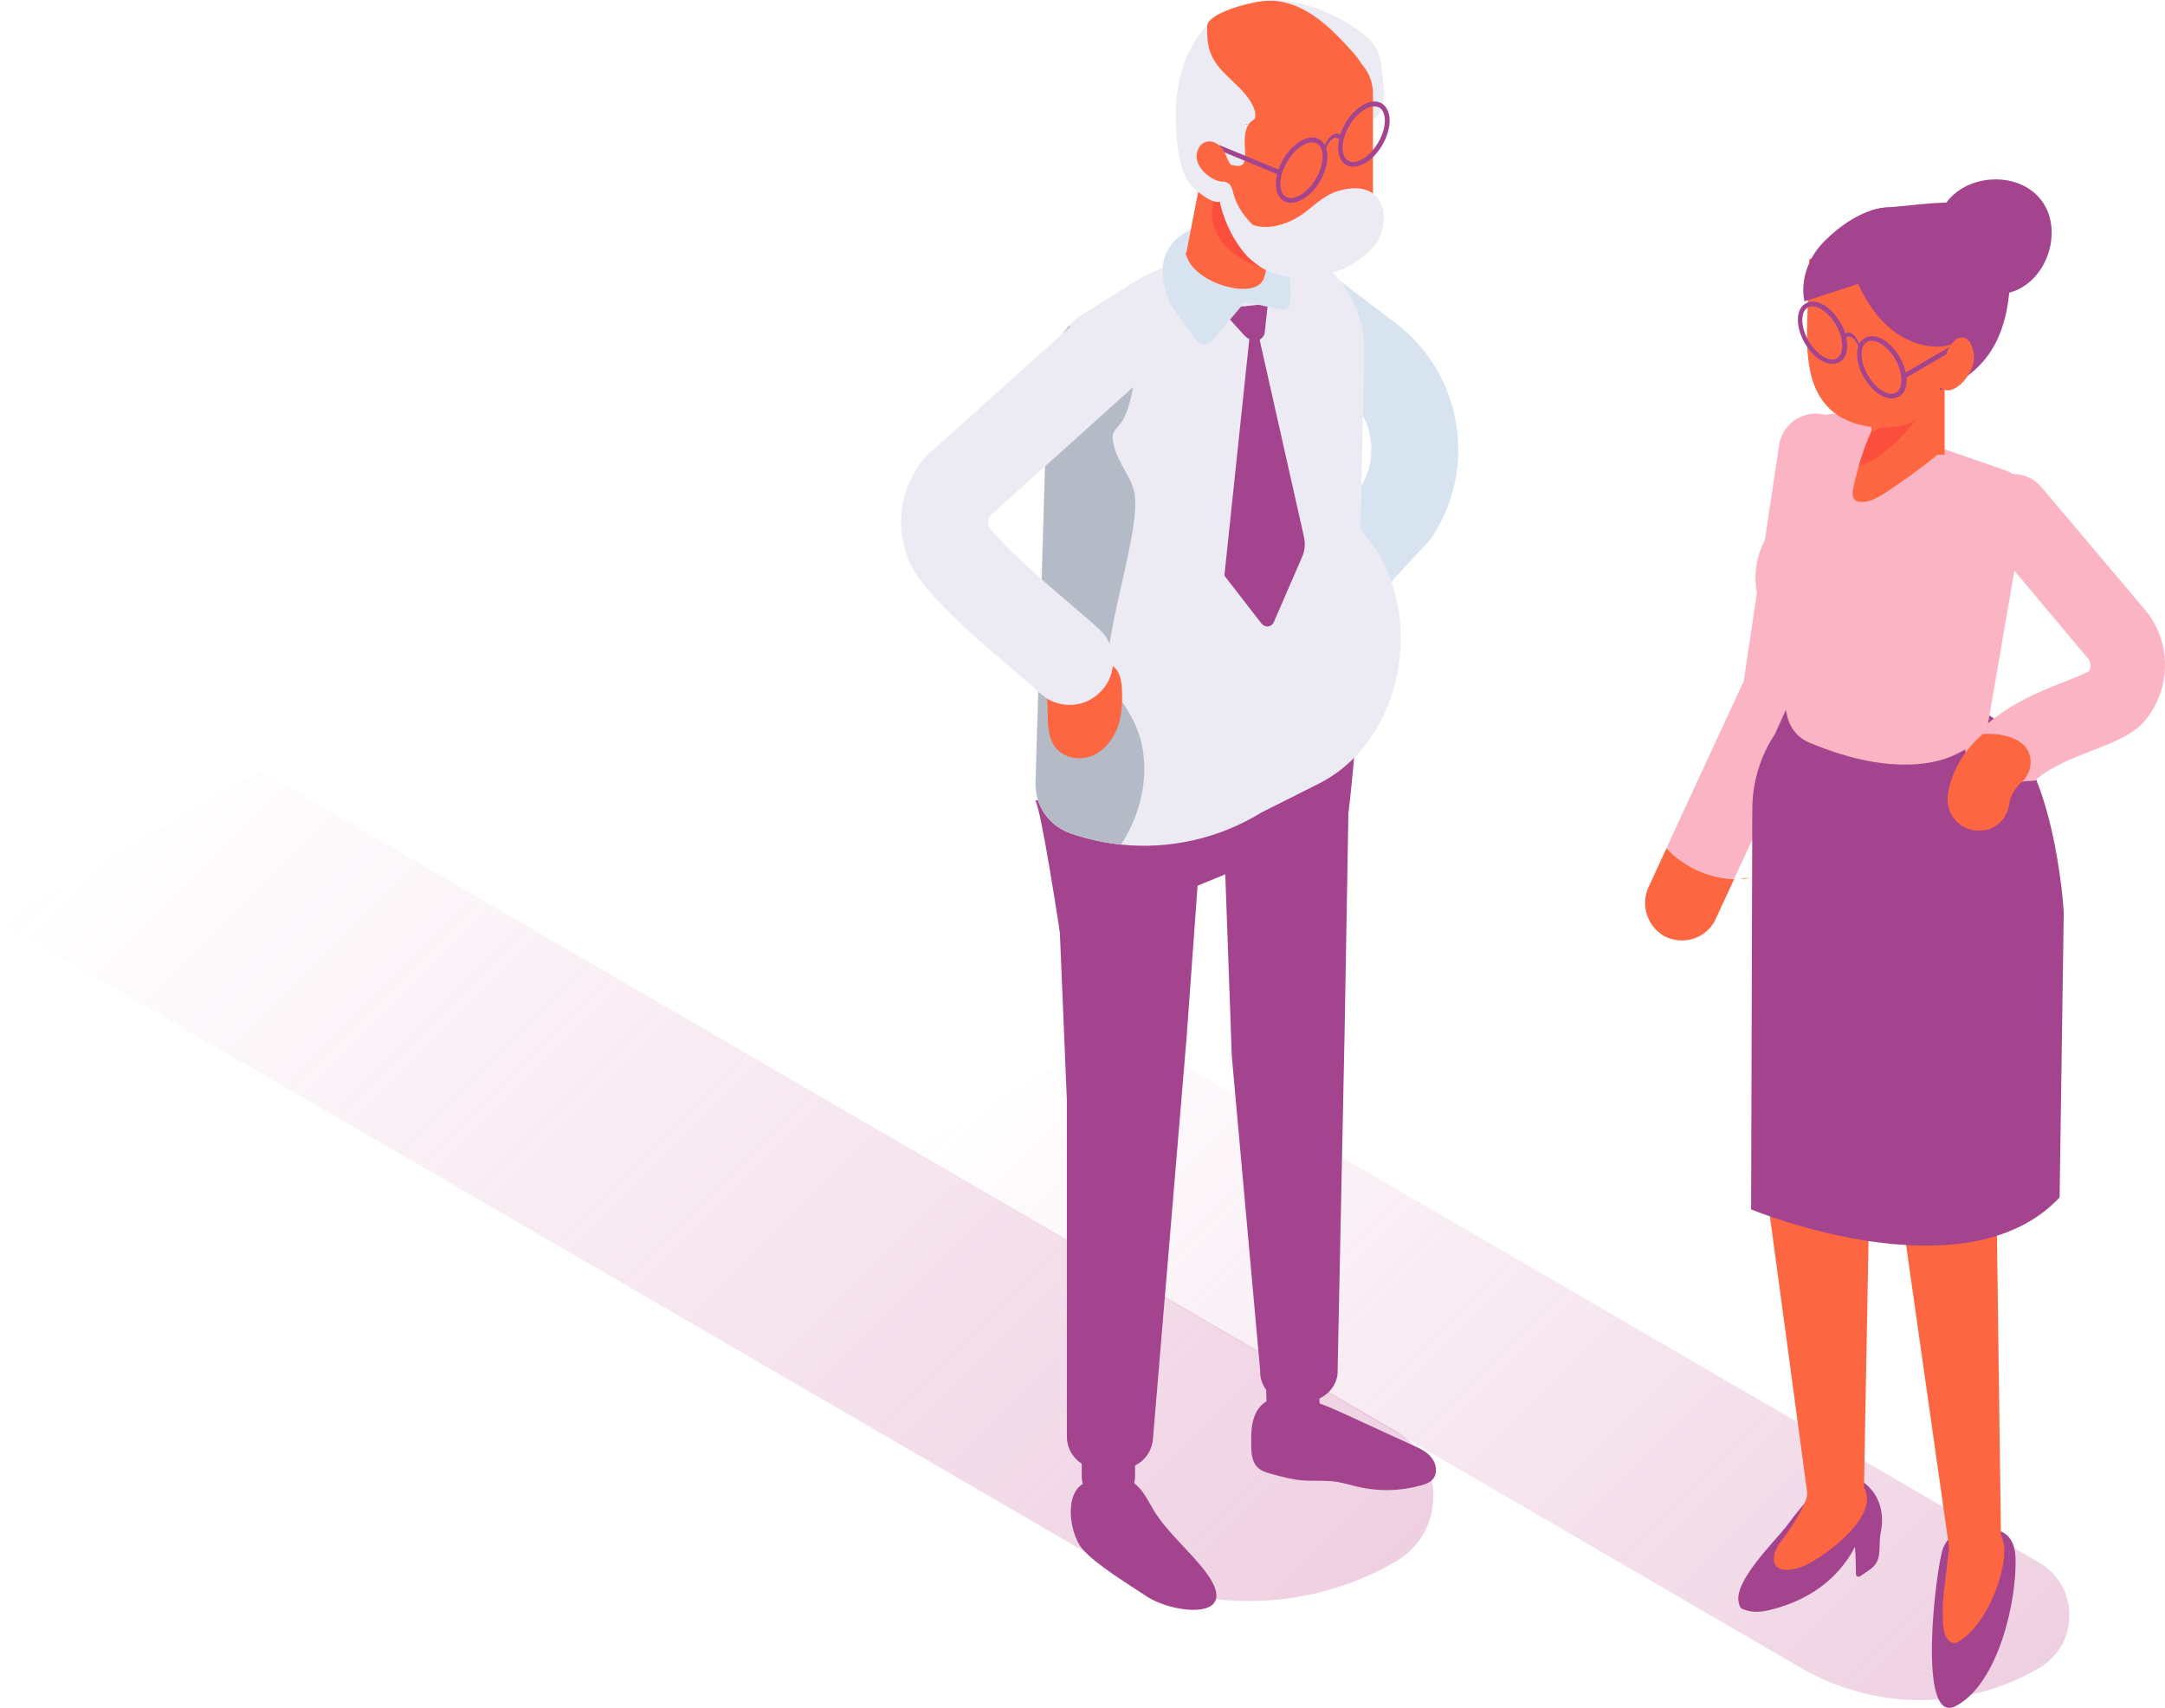 <?xml version="1.0" encoding="utf-8"?>
<!-- Generator: Adobe Illustrator 25.0.1, SVG Export Plug-In . SVG Version: 6.00 Build 0)  -->
<svg version="1.1" id="Layer_1" xmlns="http://www.w3.org/2000/svg" xmlns:xlink="http://www.w3.org/1999/xlink" x="0px" y="0px"
	 viewBox="0 0 72.71 57.35" style="enable-background:new 0 0 72.71 57.35;" xml:space="preserve">
<style type="text/css">
	.st0{opacity:0.3;}
	.st1{fill:url(#SVGID_1_);}
	.st2{fill:url(#SVGID_2_);}
	.st3{fill:#A4448F;}
	.st4{fill:#ECEBF4;}
	.st5{fill:#FC6641;}
	.st6{fill:#D7E4F0;}
	.st7{fill:#B5BBC6;}
	.st8{fill:#3B54A4;}
	.st9{fill:#FB4E3C;}
	.st10{fill:#FFA910;}
	.st11{fill:#FBB4C3;}
	.st12{fill:#101A87;}
</style>
<g class="st0">
	
		<linearGradient id="SVGID_1_" gradientUnits="userSpaceOnUse" x1="7.473" y1="17.284" x2="41.721" y2="-16.963" gradientTransform="matrix(1 0 0 -1 0 40.747)">
		<stop  offset="0" style="stop-color:#C8609C;stop-opacity:0"/>
		<stop  offset="1" style="stop-color:#C8609C"/>
	</linearGradient>
	<path class="st1" d="M0,30.94l36.99,21.49c3.05,1.77,6.82,1.78,9.88,0.01l0,0c1.69-0.98,1.69-3.41,0.01-4.39L8.74,25.89L0,30.94z"
		/>
</g>
<g class="st0">
	
		<linearGradient id="SVGID_2_" gradientUnits="userSpaceOnUse" x1="36.637" y1="8.149" x2="64.314" y2="-19.528" gradientTransform="matrix(1 0 0 -1 0 40.747)">
		<stop  offset="0" style="stop-color:#C8609C;stop-opacity:0"/>
		<stop  offset="1" style="stop-color:#C8609C"/>
	</linearGradient>
	<path class="st2" d="M30.6,38.64l29.89,17.37c2.47,1.43,5.51,1.44,7.98,0.01l0,0c1.37-0.79,1.37-2.76,0.01-3.55L37.66,34.56
		L30.6,38.64z"/>
</g>
<g>
	<g>
		<g>
			<g>
				<g>
					<g>
						<g>
							<g>
								<g>
									<g>
										<g>
											<g>
												<path class="st3" d="M34.77,26.89c0.19,0.22,0.82,4.39,0.82,4.39l2.94-1.3l5.18-1.49l1.41,0.12c0,0,0.77-5.51,0.25-5.53
													c-0.52-0.01-8.13,3.05-8.13,3.05L34.77,26.89z"/>
											</g>
										</g>
									</g>
								</g>
							</g>
						</g>
					</g>
				</g>
			</g>
		</g>
	</g>
	<g>
		<g>
			<g>
				<g>
					<g>
						<g>
							<g>
								<g>
									<g>
										<g>
											<g>
												<path class="st4" d="M46.27,1.73c-0.04-0.09-0.09-0.18-0.15-0.26c-0.11-0.14-0.25-0.26-0.39-0.37
													c-0.71-0.53-1.55-0.92-2.43-1.05c-0.1-0.01-0.2-0.02-0.3-0.03c-0.9-0.05-1.83,0.23-2.46,0.87
													c-0.03,0.02-0.05,0.05-0.07,0.07c-0.89,0.98-1.06,2.41-0.94,3.67c0.05,0.49,0.11,1.03,0.38,1.46
													C40.05,6.31,40.78,7,41.1,6.73c0.27-0.23-0.06-0.66,0.07-1c0.02-0.05,0.03-0.1,0.07-0.13c0.06-0.06,0.16-0.05,0.24-0.03
													c0.06,0.01,0.13,0.02,0.2,0c0.14-0.05,0.16-0.25,0.15-0.4c-0.02-0.35-0.06-0.75,0.13-1c0.01-0.01,0.01-0.02,0.02-0.03
													c0.03-0.03,0.06-0.06,0.1-0.09c0.06-0.04,0.13-0.07,0.21-0.09c0.39-0.1,0.83,0.04,1.21-0.12
													c0.65-0.28,1.43-0.51,2.11-0.17c0.4,0.21,0.48,0.56,0.76,0.07c0.19-0.34,0.08-1.08,0.03-1.44
													C46.39,2.11,46.35,1.91,46.27,1.73z"/>
											</g>
										</g>
									</g>
								</g>
							</g>
						</g>
					</g>
				</g>
			</g>
		</g>
	</g>
	<g>
		<g>
			<g>
				<g>
					<g>
						<g>
							<g>
								<g>
									<g>
										<g>
											<g>
												<g>
													<path class="st5" d="M44.03,23.92c-0.81,0-1.46-0.65-1.46-1.46V20.4c0-0.81,0.65-1.46,1.46-1.46s1.46,0.65,1.46,1.46
														v2.06C45.49,23.27,44.83,23.92,44.03,23.92z"/>
												</g>
											</g>
										</g>
									</g>
								</g>
							</g>
						</g>
					</g>
				</g>
			</g>
		</g>
	</g>
	<g>
		<g>
			<g>
				<g>
					<g>
						<g>
							<g>
								<g>
									<g>
										<g>
											<g>
												<g>
													<g>
														<path class="st6" d="M44.11,21.66c-0.35,0-0.71-0.13-0.99-0.39c-0.59-0.55-0.63-1.47-0.08-2.06l2.68-2.89
															c0.62-1.04,0.36-2.41-0.61-3.15l-1.87-1.42c-0.64-0.49-0.77-1.4-0.28-2.04c0.49-0.64,1.4-0.77,2.04-0.28l1.87,1.42
															c2.23,1.69,2.77,4.84,1.23,7.17c-0.04,0.07-0.09,0.13-0.15,0.19l-2.77,2.99C44.9,21.51,44.51,21.66,44.11,21.66z"/>
													</g>
												</g>
											</g>
										</g>
									</g>
								</g>
							</g>
						</g>
					</g>
				</g>
			</g>
		</g>
	</g>
	<g>
		<g>
			<g>
				<g>
					<g>
						<g>
							<g>
								<g>
									<g>
										<g>
											<g>
												<path class="st3" d="M36.81,49.72c-1.15-0.02-0.95,1.72-0.46,2.29c0.45,0.53,1.57,1.2,2.15,1.59
													c0.92,0.61,3.26,0.85,1.98-0.83c-0.54-0.71-1.26-1.29-1.73-2.05c-0.2-0.33-0.36-0.7-0.67-0.92
													c-0.31-0.22-0.84-0.2-0.98,0.15L36.81,49.72z"/>
											</g>
										</g>
									</g>
								</g>
							</g>
						</g>
					</g>
				</g>
			</g>
		</g>
	</g>
	<g>
		<g>
			<g>
				<g>
					<g>
						<g>
							<g>
								<g>
									<g>
										<g>
											<g>
												<path class="st3" d="M42.88,46.96c-0.32-0.01-0.61,0.25-0.73,0.55c-0.13,0.3-0.13,0.63-0.13,0.96
													c0,0.28,0.01,0.6,0.21,0.8c0.13,0.13,0.32,0.18,0.49,0.23c0.33,0.09,0.67,0.18,1.01,0.21c0.39,0.03,0.78-0.01,1.17,0.05
													c0.25,0.04,0.48,0.12,0.73,0.17c0.68,0.16,1.41,0.14,2.09-0.05c0.15-0.04,0.31-0.1,0.41-0.22
													c0.16-0.2,0.11-0.52-0.06-0.72c-0.16-0.2-0.41-0.32-0.65-0.42c-0.71-0.33-1.42-0.65-2.13-0.98
													c-0.7-0.32-1.42-0.65-2.19-0.66c-0.25-0.01-0.57,0.11-0.55,0.35L42.88,46.96z"/>
											</g>
										</g>
									</g>
								</g>
							</g>
						</g>
					</g>
				</g>
			</g>
		</g>
	</g>
	<g>
		<g>
			<g>
				<g>
					<g>
						<g>
							<g>
								<g>
									<g>
										<g>
											<g>
												<path class="st3" d="M43.49,48.08h-0.07c-0.47,0.01-0.86-0.36-0.88-0.83l-0.04-1.44c-0.01-0.47,0.36-0.86,0.83-0.88
													h0.07c0.47-0.01,0.86,0.36,0.88,0.83l0.04,1.44C44.34,47.67,43.97,48.06,43.49,48.08z"/>
											</g>
										</g>
									</g>
								</g>
							</g>
						</g>
					</g>
				</g>
			</g>
		</g>
	</g>
	<g>
		<g>
			<g>
				<g>
					<g>
						<g>
							<g>
								<g>
									<g>
										<g>
											<g>
												<path class="st3" d="M37.26,50.44h-0.07c-0.47,0-0.86-0.38-0.86-0.86v-1.44c0-0.47,0.38-0.86,0.86-0.86h0.07
													c0.47,0,0.86,0.38,0.86,0.86v1.44C38.12,50.06,37.74,50.44,37.26,50.44z"/>
											</g>
										</g>
									</g>
								</g>
							</g>
						</g>
					</g>
				</g>
			</g>
		</g>
	</g>
	<path class="st3" d="M41.58,20.41l-4.91,1.56l-1.38,2.05l0.54,12.93v11.29c0,0.59,0.48,1.08,1.08,1.08h0.74
		c0.56,0,1.02-0.43,1.07-0.99l1.13-13.48l0.37-5.11l0.93-0.38l0.22,6.12L42.32,46c-0.03,0.63,0.5,1.14,1.12,1.09l0.52-0.04
		c0.49-0.04,0.89-0.41,0.96-0.89l0.24-11.63l0.21-12.12L41.58,20.41z"/>
	<g>
		<g>
			<g>
				<g>
					<g>
						<g>
							<g>
								<g>
									<g>
										<g>
											<g>
												<path class="st4" d="M45.82,11.77l-0.13,6.02l0,0c2.29,2.45,1.58,7.03-1.41,8.53l-1.91,0.96
													c-1.43,0.88-3.09,1.25-4.73,1.08c-0.57-0.06-1.15-0.19-1.7-0.38l0,0c-0.72-0.26-1.2-0.95-1.17-1.72l0.41-13.61
													c0.02-0.64,0.28-1.24,0.71-1.7c0.16-0.18,0.35-0.33,0.57-0.46l1.09-0.68l0.3-0.19c0.82-0.57,2.41-1.17,3.84-1.34
													c0.28-0.04,0.56-0.06,0.81-0.06c0.57,0,1.09,0.09,1.46,0.31C45.11,9.2,45.82,10.43,45.82,11.77z"/>
											</g>
										</g>
									</g>
								</g>
							</g>
						</g>
					</g>
				</g>
			</g>
		</g>
	</g>
	<g>
		<g>
			<g>
				<g>
					<g>
						<g>
							<g>
								<g>
									<g>
										<g>
											<g>
												<path class="st7" d="M37.65,28.36c-0.57-0.06-1.15-0.19-1.7-0.38l0,0c-0.72-0.26-1.2-0.95-1.17-1.72l0.41-13.61
													c0.02-0.64,0.28-1.24,0.71-1.7c0.24,0.02,0.48,0.06,0.72,0.12c0.07,0.02,0.14,0.04,0.2,0.08
													c0.33,0.09,0.65,0.22,0.88,0.46c0.54,0.56,0.41,1.47,0.14,2.21c-0.26,0.74-0.62,0.47-0.41,1.22
													c0.15,0.54,0.56,0.97,0.67,1.52c0.23,1.16-1,4.68-0.88,5.86c0.07,0.67,0.56,1.21,0.86,1.81
													C38.71,25.54,38.45,27.13,37.65,28.36z"/>
											</g>
										</g>
									</g>
								</g>
							</g>
						</g>
					</g>
				</g>
			</g>
		</g>
	</g>
	<g>
		<g>
			<g>
				<g>
					<g>
						<g>
							<g>
								<g>
									<g>
										<g>
											<g>
												<path class="st5" d="M35,22.87c0.38,0.69-0.04,1.68,0.48,2.27c0.29,0.33,0.8,0.4,1.2,0.24c0.4-0.17,0.69-0.54,0.85-0.94
													c0.15-0.41,0.17-0.85,0.15-1.29c-0.01-0.21-0.04-0.43-0.15-0.61c-0.15-0.25-0.45-0.37-0.73-0.42
													c-0.72-0.11-1.48,0.25-1.85,0.88L35,22.87z"/>
											</g>
										</g>
									</g>
								</g>
							</g>
						</g>
					</g>
				</g>
			</g>
		</g>
	</g>
	<g>
		<g>
			<g>
				<g>
					<g>
						<g>
							<g>
								<g>
									<g>
										<g>
											<g>
												<g>
													<path class="st4" d="M35.92,23.67c-0.37,0-0.74-0.14-1.02-0.42c-0.14-0.14-0.49-0.43-0.85-0.74
														c-0.99-0.84-2.35-1.99-3.1-2.97c-0.96-1.23-0.91-2.99,0.11-4.17c0.04-0.05,0.08-0.09,0.13-0.13l4.88-4.38
														c0.6-0.54,1.52-0.49,2.06,0.11s0.49,1.52-0.11,2.06l-4.78,4.3c-0.08,0.13-0.08,0.3,0.02,0.42
														c0.57,0.73,1.84,1.81,2.68,2.53c0.44,0.37,0.79,0.67,1.01,0.88c0.57,0.56,0.58,1.49,0.02,2.06
														C36.67,23.53,36.3,23.67,35.92,23.67z"/>
												</g>
											</g>
										</g>
									</g>
								</g>
							</g>
						</g>
					</g>
				</g>
			</g>
		</g>
	</g>
	<g>
		<g>
			<g>
				<g>
					<g>
						<g>
							<g>
								<g>
									<g>
										<g>
											<g>
												<path class="st3" d="M41.96,11.36l0.29-0.19l1.55,6.89c0.04,0.21,0.02,0.43-0.06,0.62l-0.96,2.21
													c-0.08,0.18-0.3,0.2-0.42,0.04l-1.24-1.6L41.96,11.36z"/>
											</g>
										</g>
									</g>
								</g>
							</g>
						</g>
					</g>
				</g>
			</g>
		</g>
	</g>
	<g>
		<g>
			<g>
				<g>
					<g>
						<g>
							<g>
								<g>
									<g>
										<g>
											<g>
												<g>
													<g>
														<path class="st3" d="M42.58,10.2l-0.11,1.01c-0.1,0.29-0.47,0.3-0.71,0.02l-0.78-0.86L42.58,10.2z"/>
													</g>
												</g>
											</g>
										</g>
									</g>
								</g>
							</g>
						</g>
					</g>
				</g>
			</g>
		</g>
	</g>
	<g>
		<g>
			<g>
				<g>
					<g>
						<g>
							<g>
								<g>
									<g>
										<g>
											<g>
												<g>
													<g>
														<path class="st6" d="M39.31,10.23c-0.1-0.25-0.18-0.51-0.23-0.77c-0.48-2.58,4.26-2.71,4.26,0.2v0.45
															c0,0.18-0.14,0.32-0.29,0.29l-1.24-0.26l-1.03,1.22c-0.15,0.25-0.45,0.27-0.62,0.04
															C39.91,11.05,39.61,10.64,39.31,10.23z"/>
													</g>
												</g>
											</g>
										</g>
									</g>
								</g>
							</g>
						</g>
					</g>
				</g>
			</g>
		</g>
	</g>
	<g>
		<g>
			<g>
				<g>
					<g>
						<g>
							<g>
								<g>
									<g>
										<g>
											<g>
												<g>
													<g>
														<path class="st8" d="M40.77,5.19c0,0-0.01,0-0.01,0.01c0-0.02,0-0.04,0-0.06C40.75,5.16,40.76,5.18,40.77,5.19z"/>
													</g>
												</g>
											</g>
										</g>
									</g>
								</g>
							</g>
						</g>
					</g>
				</g>
			</g>
		</g>
	</g>
	<g>
		<g>
			<g>
				<g>
					<g>
						<g>
							<g>
								<g>
									<g>
										<g>
											<g>
												<g>
													<g>
														<g>
															<g>
																<g>
																	<g>
																		<g>
																			<path class="st5" d="M40.39,5.67L39.82,8.6c0,0,0-0.2,0-0.21c0,1.09,2.51,1.83,2.65,0.86h0.01l0.03-0.14
																				l0.57-2.93c0.07-0.38-0.01-0.75-0.2-1.04c-0.16-0.25-0.41-0.44-0.7-0.54c-0.07-0.02-0.14-0.04-0.22-0.05
																				c-0.16-0.02-0.32-0.02-0.48,0.01c-0.2,0.04-0.38,0.13-0.54,0.24C40.67,5,40.46,5.31,40.39,5.67z"/>
																		</g>
																	</g>
																</g>
															</g>
														</g>
													</g>
												</g>
											</g>
										</g>
									</g>
								</g>
							</g>
						</g>
					</g>
				</g>
			</g>
		</g>
	</g>
	<g>
		<g>
			<g>
				<g>
					<g>
						<g>
							<g>
								<g>
									<g>
										<g>
											<g>
												<g>
													<g>
														<g>
															<g>
																<g>
																	<g>
																		<g>
																			<path class="st9" d="M42.41,8.98c-1.11-0.27-1.85-1.17-1.68-2.05l0.51-2.62l0.04-0.2
																				c0.26-0.03,0.54-0.02,0.82,0.04h0.02l0.06,0.01c0.05,0.01,0.1,0.03,0.16,0.04c0.02,0,0.03,0.01,0.05,0.01
																				c0.12,0.05,0.24,0.11,0.34,0.2c0.05,0.03,0.09,0.07,0.13,0.12c0.02,0.02,0.04,0.04,0.05,0.06
																				c0.04,0.06,0.08,0.11,0.12,0.18c0.17,0.3,0.25,0.69,0.17,1.09l-0.49,2.52L42.41,8.98z"/>
																		</g>
																	</g>
																</g>
															</g>
														</g>
													</g>
												</g>
											</g>
										</g>
									</g>
								</g>
							</g>
						</g>
					</g>
				</g>
			</g>
		</g>
	</g>
	<g>
		<g>
			<g>
				<g>
					<g>
						<g>
							<g>
								<g>
									<g>
										<g>
											<g>
												<g>
													<g>
														<g>
															<g>
																<g>
																	<g>
																		<g>
																			<path class="st5" d="M41.28,7.44c-0.3-0.44-0.43-1.15-0.51-1.62c-0.08-0.48-0.73-0.28-0.73-0.78
																				c0-0.35,0.33-0.73,0.48-1.03c0.18-0.36,0.39-0.66,0.73-0.9c0.41-0.28,0.89-0.45,1.37-0.58
																				c0.54-0.15,1.08-0.26,1.63-0.32l0.15-0.52h0.27c0.8,0,1.44,0.65,1.44,1.44V6.6c0,0.04-0.01,0.1-0.02,0.17
																				c-0.28,1.24-1.62,1.91-2.8,1.45L41.28,7.44z"/>
																		</g>
																	</g>
																</g>
															</g>
														</g>
													</g>
												</g>
											</g>
										</g>
									</g>
								</g>
							</g>
						</g>
					</g>
				</g>
			</g>
		</g>
	</g>
	<g>
		<g>
			<g>
				<g>
					<g>
						<g>
							<g>
								<g>
									<g>
										<g>
											<g>
												<g>
													<g>
														<g>
															<g>
																<g>
																	<g>
																		<g>
																			<path class="st4" d="M45.01,2.38c-0.02-0.27,0-0.36-0.14-0.71l0,0c-0.03,0.01-0.05,0-0.07-0.05
																				c0.02,0,0.04,0.01,0.06,0.02c0-0.01-0.01-0.01-0.01-0.02c-0.05-0.01-0.12-0.02-0.23-0.04
																				c-0.82-0.26-1.24-0.87-1.35-1.54c-0.09-0.01-0.19-0.02-0.28-0.03c-0.9-0.05-1.83,0.23-2.46,0.87
																				c-0.03,0.02-0.05,0.05-0.07,0.07c-0.89,0.98-1.06,2.41-0.94,3.67c0.05,0.49,0.11,1.03,0.38,1.46
																				c0.14,0.22,0.87,0.91,1.19,0.64c0.27-0.23-0.06-0.66,0.07-1c0.02-0.05,0.03-0.1,0.07-0.13
																				c0.06-0.06,0.16-0.05,0.24-0.03c0.06,0.01,0.13,0.02,0.2,0c0.14-0.05,0.16-0.25,0.15-0.4
																				c-0.02-0.35-0.06-0.75,0.13-1c0.01-0.01,0.01-0.02,0.02-0.03c0.03-0.03,0.06-0.06,0.1-0.09
																				C42.13,4,42.2,3.97,42.28,3.95c0.39-0.1,0.83,0.04,1.21-0.12c0.48-0.21,1.04-0.39,1.57-0.33
																				C45.06,3.14,45.04,2.76,45.01,2.38z"/>
																		</g>
																	</g>
																</g>
															</g>
														</g>
													</g>
												</g>
											</g>
										</g>
									</g>
								</g>
							</g>
						</g>
					</g>
				</g>
			</g>
		</g>
	</g>
	<g>
		<g>
			<g>
				<g>
					<g>
						<g>
							<g>
								<g>
									<g>
										<g>
											<g>
												<g>
													<g>
														<g>
															<g>
																<g>
																	<g>
																		<g>
																			<path class="st4" d="M42.78,9.18c-0.32-0.1-0.61-0.31-0.88-0.56c-0.44-0.48-0.74-1.08-0.91-1.73
																				c-0.03-0.17-0.06-0.35-0.06-0.51c0-0.09,0.01-0.19,0.08-0.24c0.09-0.07,0.23-0.02,0.3,0.07s0.09,0.2,0.12,0.31
																				c0.11,0.4,0.35,0.74,0.64,1.03c0.58,0.21,1.31-0.07,1.77-0.43c0.35-0.27,0.68-0.59,1.11-0.71
																				c1.35-0.39,1.78,0.6,1.38,1.57c-0.06,0.15-0.17,0.28-0.29,0.4C45.21,9.22,43.9,9.54,42.78,9.18z"/>
																		</g>
																	</g>
																</g>
															</g>
														</g>
													</g>
												</g>
											</g>
										</g>
									</g>
								</g>
							</g>
						</g>
					</g>
				</g>
			</g>
		</g>
	</g>
	<g>
		<g>
			<g>
				<g>
					<g>
						<g>
							<g>
								<g>
									<g>
										<g>
											<g>
												<g>
													<g>
														<g>
															<g>
																<g>
																	<g>
																		<g>
																			<g>
																				
																					<rect x="41.86" y="4.27" transform="matrix(0.383 -0.924 0.924 0.383 20.912 42.063)" class="st3" width="0.16" height="2.21"/>
																			</g>
																		</g>
																	</g>
																</g>
															</g>
														</g>
													</g>
												</g>
											</g>
										</g>
									</g>
								</g>
							</g>
						</g>
					</g>
				</g>
			</g>
		</g>
	</g>
	<g>
		<g>
			<g>
				<g>
					<g>
						<g>
							<g>
								<g>
									<g>
										<g>
											<g>
												<g>
													<g>
														<g>
															<g>
																<g>
																	<g>
																		<g>
																			<g>
																				<path class="st5" d="M41.65,5.61c-0.05,0.03-0.11,0.03-0.16,0.01c-0.01-0.01,0-0.03-0.01-0.04L41.65,5.61z"/>
																			</g>
																		</g>
																	</g>
																</g>
															</g>
														</g>
													</g>
												</g>
											</g>
										</g>
									</g>
								</g>
							</g>
						</g>
					</g>
				</g>
			</g>
		</g>
	</g>
	<g>
		<g>
			<g>
				<g>
					<g>
						<g>
							<g>
								<g>
									<g>
										<g>
											<g>
												<g>
													<g>
														<g>
															<g>
																<g>
																	<g>
																		<g>
																			<g>
																				<path class="st5" d="M40.52,4.76c0.26-0.06,0.51,0.14,0.62,0.38c0.06,0.12,0.09,0.25,0.17,0.36
																					c0.05,0.06,0.11,0.1,0.18,0.12c0.07,0.19-0.07,0.42-0.28,0.47c-0.22,0.05-0.44-0.05-0.62-0.18
																					c-0.19-0.14-0.36-0.34-0.4-0.58C40.16,5.09,40.28,4.82,40.52,4.76z"/>
																			</g>
																		</g>
																	</g>
																</g>
															</g>
														</g>
													</g>
												</g>
											</g>
										</g>
									</g>
								</g>
							</g>
						</g>
					</g>
				</g>
			</g>
		</g>
	</g>
	<g>
		<g>
			<g>
				<g>
					<g>
						<g>
							<g>
								<g>
									<g>
										<g>
											<g>
												<g>
													<g>
														<g>
															<g>
																<g>
																	<g>
																		<g>
																			<g>
																				<g>
																					<g>
																						<path class="st10" d="M45.04,4.81c-0.05-0.16-0.15-0.22-0.27-0.15s-0.22,0.25-0.27,0.46l-0.08-0.01
																							c0.06-0.28,0.19-0.51,0.35-0.59c0.15-0.09,0.29-0.02,0.35,0.19L45.04,4.81z"/>
																					</g>
																				</g>
																			</g>
																		</g>
																	</g>
																</g>
															</g>
														</g>
													</g>
												</g>
											</g>
										</g>
									</g>
								</g>
							</g>
						</g>
					</g>
				</g>
			</g>
		</g>
	</g>
	<g>
		<g>
			<g>
				<g>
					<g>
						<g>
							<g>
								<g>
									<g>
										<g>
											<g>
												<g>
													<g>
														<g>
															<g>
																<g>
																	<g>
																		<g>
																			<g>
																				<g>
																					<g>
																						<g>
																							<path class="st3" d="M45.04,4.81c-0.05-0.16-0.15-0.22-0.27-0.15s-0.22,0.25-0.27,0.46l-0.08-0.01
																								c0.06-0.28,0.19-0.51,0.35-0.59c0.15-0.09,0.29-0.02,0.35,0.19L45.04,4.81z"/>
																						</g>
																					</g>
																				</g>
																			</g>
																		</g>
																	</g>
																</g>
															</g>
														</g>
													</g>
												</g>
											</g>
										</g>
									</g>
								</g>
							</g>
						</g>
					</g>
				</g>
			</g>
		</g>
		<g>
			<g>
				<g>
					<g>
						<g>
							<g>
								<g>
									<g>
										<g>
											<g>
												<g>
													<g>
														<g>
															<g>
																<g>
																	<g>
																		<g>
																			<g>
																				<g>
																					<g>
																						<g>
																							<path class="st3" d="M43.36,6.81c-0.09,0-0.17-0.02-0.24-0.06c-0.17-0.1-0.27-0.31-0.27-0.58
																								c0-0.53,0.37-1.17,0.83-1.43c0.24-0.14,0.46-0.16,0.63-0.06c0.17,0.1,0.27,0.3,0.27,0.58
																								c0,0.53-0.37,1.17-0.83,1.43C43.61,6.77,43.48,6.81,43.36,6.81z M44.06,4.78c-0.09,0-0.2,0.03-0.31,0.1
																								C43.34,5.12,43,5.7,43,6.17c0,0.21,0.07,0.37,0.19,0.44s0.29,0.05,0.48-0.06c0.41-0.24,0.75-0.82,0.75-1.29
																								c0-0.21-0.07-0.37-0.19-0.44C44.18,4.79,44.12,4.78,44.06,4.78z"/>
																						</g>
																					</g>
																				</g>
																			</g>
																		</g>
																	</g>
																</g>
															</g>
														</g>
													</g>
												</g>
											</g>
										</g>
									</g>
								</g>
							</g>
						</g>
					</g>
				</g>
			</g>
		</g>
		<g>
			<g>
				<g>
					<g>
						<g>
							<g>
								<g>
									<g>
										<g>
											<g>
												<g>
													<g>
														<g>
															<g>
																<g>
																	<g>
																		<g>
																			<g>
																				<g>
																					<g>
																						<g>
																							<path class="st3" d="M45.45,5.6c-0.09,0-0.17-0.02-0.24-0.06c-0.17-0.1-0.27-0.3-0.27-0.58
																								c0-0.53,0.37-1.17,0.83-1.43c0.24-0.14,0.46-0.16,0.63-0.06c0.17,0.1,0.27,0.31,0.27,0.58l0,0l0,0
																								c0,0.53-0.37,1.17-0.83,1.43C45.7,5.56,45.57,5.6,45.45,5.6z M46.15,3.57c-0.09,0-0.2,0.03-0.31,0.1
																								c-0.41,0.24-0.75,0.82-0.75,1.29c0,0.21,0.07,0.37,0.19,0.44s0.29,0.05,0.48-0.06
																								c0.41-0.24,0.75-0.82,0.75-1.29l0,0c0-0.21-0.07-0.37-0.19-0.44C46.27,3.59,46.21,3.57,46.15,3.57z"/>
																						</g>
																					</g>
																				</g>
																			</g>
																		</g>
																	</g>
																</g>
															</g>
														</g>
													</g>
												</g>
											</g>
										</g>
									</g>
								</g>
							</g>
						</g>
					</g>
				</g>
			</g>
		</g>
	</g>
	<g>
		<g>
			<g>
				<g>
					<g>
						<g>
							<g>
								<g>
									<g>
										<g>
											<g>
												<g>
													<g>
														<g>
															<g>
																<g>
																	<g>
																		<g>
																			<path class="st5" d="M41.8,4.17l0.13,0.01C41.89,4.19,41.84,4.19,41.8,4.17z"/>
																		</g>
																	</g>
																</g>
															</g>
														</g>
													</g>
												</g>
											</g>
										</g>
									</g>
								</g>
							</g>
						</g>
					</g>
				</g>
			</g>
		</g>
	</g>
	<g>
		<g>
			<g>
				<g>
					<g>
						<g>
							<g>
								<g>
									<g>
										<g>
											<g>
												<g>
													<g>
														<g>
															<g>
																<g>
																	<g>
																		<g>
																			<path class="st5" d="M45.83,2.63c-0.01,0.05-0.05,0.09-0.04,0.13c0.32,1.33-3.12,1.31-3.43,1.44
																				c-0.86,0.36,0.92-0.12,0,0l-0.39-0.02h-0.04c0.02,0,0.04-0.01,0.06-0.03c0.04-0.02,0.08-0.05,0.11-0.09
																				c0.02-0.03,0.03-0.05,0.04-0.08c0.05-0.14,0-0.29-0.06-0.42c-0.31-0.67-1.11-1.04-1.4-1.72
																				c-0.13-0.3-0.14-0.62-0.14-0.95c0.01-0.48,1.53-0.82,1.86-0.85c1.28-0.14,2.25,0.84,3.03,1.71
																				C45.65,2,45.88,2.3,45.83,2.63z"/>
																		</g>
																	</g>
																</g>
															</g>
														</g>
													</g>
												</g>
											</g>
										</g>
									</g>
								</g>
							</g>
						</g>
					</g>
				</g>
			</g>
		</g>
	</g>
	<g>
		<g>
			<g>
				<g>
					<g>
						<g>
							<g>
								<g>
									<g>
										<g>
											<g>
												<g>
													<g>
														<g>
															<g>
																<g>
																	<g>
																		<path class="st11" d="M58.56,22.88l1.19-7.93c0.1-0.68,0.74-1.15,1.42-1.05c0.68,0.1,1.15,0.74,1.05,1.42
																			L61,23.42c-0.02,0.12-0.05,0.23-0.1,0.34l-2.66,5.75c-0.85-0.02-1.7-0.4-2.27-1.04L58.56,22.88z"/>
																	</g>
																</g>
															</g>
														</g>
													</g>
												</g>
											</g>
										</g>
									</g>
								</g>
							</g>
						</g>
					</g>
				</g>
			</g>
		</g>
	</g>
	<g>
		<g>
			<g>
				<g>
					<g>
						<g>
							<g>
								<g>
									<g>
										<g>
											<g>
												<g>
													<g>
														<g>
															<g>
																<g>
																	<g>
																		<path class="st5" d="M55.36,29.8l0.61-1.32c0.57,0.63,1.42,1.01,2.27,1.04l-0.62,1.34
																			c-0.21,0.46-0.66,0.72-1.14,0.72c-0.18,0-0.35-0.04-0.52-0.11C55.35,31.17,55.08,30.43,55.36,29.8z"/>
																	</g>
																</g>
															</g>
														</g>
													</g>
												</g>
											</g>
										</g>
									</g>
								</g>
							</g>
						</g>
					</g>
				</g>
			</g>
		</g>
	</g>
	<g>
		<g>
			<g>
				<g>
					<g>
						<g>
							<g>
								<g>
									<g>
										<g>
											<g>
												<g>
													<g>
														<g>
															<g>
																<g>
																	<g>
																		<path class="st12" d="M65.25,52.03c-0.01,0.04-0.03,0.09-0.03,0.13L65.25,52.03z"/>
																	</g>
																</g>
															</g>
														</g>
													</g>
												</g>
											</g>
										</g>
									</g>
								</g>
							</g>
						</g>
					</g>
				</g>
			</g>
		</g>
	</g>
	<g>
		<g>
			<g>
				<g>
					<g>
						<g>
							<g>
								<g>
									<g>
										<g>
											<g>
												<g>
													<g>
														<g>
															<g>
																<g>
																	<g>
																		<path class="st12" d="M65.25,52.03c0-0.01,0.01-0.02,0.01-0.03c0.02-0.09,0.05-0.18,0.07-0.28L65.25,52.03z"/>
																	</g>
																</g>
															</g>
														</g>
													</g>
												</g>
											</g>
										</g>
									</g>
								</g>
							</g>
						</g>
					</g>
				</g>
			</g>
		</g>
	</g>
	<g>
		<g>
			<g>
				<g>
					<g>
						<g>
							<g>
								<g>
									<g>
										<g>
											<g>
												<g>
													<g>
														<g>
															<g>
																<g>
																	<g>
																		<path class="st3" d="M67.69,52.31c-0.02-0.54-0.24-0.91-0.82-0.97c-0.39-0.05-0.8-0.07-1.14,0.11
																			c-0.22,0.12-0.39,0.32-0.48,0.56c-0.23,0.63-0.89,5.96,0.43,5.28C67.12,56.54,67.74,53.73,67.69,52.31z"/>
																	</g>
																</g>
															</g>
														</g>
													</g>
												</g>
											</g>
										</g>
									</g>
								</g>
							</g>
						</g>
					</g>
				</g>
			</g>
		</g>
	</g>
	<g>
		<g>
			<g>
				<g>
					<g>
						<g>
							<g>
								<g>
									<g>
										<g>
											<g>
												<g>
													<g>
														<g>
															<g>
																<g>
																	<path class="st3" d="M62.84,50.01c-1.08-1.25-2.29,0.52-2.86,1.26c-0.39,0.5-1.74,1.82-1.59,2.52
																		c0.05,0.24,0.08,0.23,0.32,0.3c0.24,0.06,0.5,0.03,0.74-0.03c1.27-0.31,2.28-1.02,2.85-2.12
																		c0.02,0.31,0.03,0.61,0.03,0.92c0,0.07,0.08,0.11,0.14,0.07c0.12-0.08,0.24-0.16,0.35-0.24
																		c0.43-0.31,0.24-0.76,0.35-1.27C63.27,50.92,63.17,50.39,62.84,50.01z"/>
																</g>
															</g>
														</g>
													</g>
												</g>
											</g>
										</g>
									</g>
								</g>
							</g>
						</g>
					</g>
				</g>
			</g>
		</g>
	</g>
	<g>
		<g>
			<g>
				<g>
					<g>
						<g>
							<g>
								<g>
									<g>
										<g>
											<g>
												<g>
													<g>
														<g>
															<g>
																<g>
																	<path class="st5" d="M67.05,40.24L66.99,29.4l0.92-2.59l-5.53,0.81l-3.39-1.39l0.33,13.72
																		c0,0,1.36,10.05,1.37,10.15c0.05,0.35-0.56,1.23-0.77,1.52c-0.14,0.19-0.31,0.39-0.34,0.63
																		c-0.07,0.57,0.52,0.5,0.86,0.39c0.69-0.23,2.74-1.71,2.16-2.68c0.02-0.08,0,0.09,0,0l0.17-9.18l0.47-9.39
																		l0.25,4.38l0.3,4.46l1.67,11.74c-0.06,0.48-0.11,0.95-0.17,1.43c-0.04,0.36-0.09,1.1,0.02,1.45
																		c0.05,0.15,0.16,0.32,0.32,0.32c0.09,0,0.17-0.05,0.24-0.1c0.77-0.55,1.29-1.76,1.42-2.65
																		c0.04-0.3,0.04-0.61-0.09-0.88L67.05,40.24z"/>
																</g>
															</g>
														</g>
													</g>
												</g>
											</g>
										</g>
									</g>
								</g>
							</g>
						</g>
					</g>
				</g>
			</g>
		</g>
	</g>
	<g>
		<g>
			<g>
				<g>
					<g>
						<g>
							<g>
								<g>
									<g>
										<g>
											<g>
												<g>
													<g>
														<g>
															<g>
																<g>
																	<path class="st3" d="M60.05,23.67l-0.44,0.98c-0.51,0.77-0.77,1.67-0.76,2.59l-0.04,13.37c0,0,7.18,2.99,10.36-0.4
																		l0.14-9.57c0,0-0.29-5.39-2.56-6.65L60.05,23.67z"/>
																</g>
															</g>
														</g>
													</g>
												</g>
											</g>
										</g>
									</g>
								</g>
							</g>
						</g>
					</g>
				</g>
			</g>
		</g>
	</g>
	<g>
		<g>
			<g>
				<g>
					<g>
						<g>
							<g>
								<g>
									<g>
										<g>
											<g>
												<g>
													<g>
														<g>
															<g>
																<g>
																	<path class="st8" d="M62.85,12c0,0,0.01,0,0.01,0.01c0-0.02,0-0.04,0-0.06C62.87,11.97,62.86,11.99,62.85,12z"/>
																</g>
															</g>
														</g>
													</g>
												</g>
											</g>
										</g>
									</g>
								</g>
							</g>
						</g>
					</g>
				</g>
			</g>
		</g>
	</g>
	<g>
		<g>
			<g>
				<g>
					<g>
						<g>
							<g>
								<g>
									<g>
										<g>
											<g>
												<g>
													<g>
														<g>
															<g>
																<g>
																	<path class="st5" d="M62.29,13.86c-0.03,0-0.06,0.01-0.09,0.01l0.22-0.21C62.38,13.72,62.33,13.79,62.29,13.86z"/>
																</g>
															</g>
														</g>
													</g>
												</g>
											</g>
										</g>
									</g>
								</g>
							</g>
						</g>
					</g>
				</g>
			</g>
		</g>
	</g>
	<g>
		<g>
			<g>
				<g>
					<g>
						<g>
							<g>
								<g>
									<g>
										<g>
											<g>
												<g>
													<g>
														<g>
															<g>
																<g>
																	<path class="st11" d="M68.12,17.41l-0.47,1.76l-0.92,5.34c-0.1,0.36-0.73,0.66-1.04,0.82
																		c-0.85,0.42-2.5,0.63-4.94-0.4c-0.38-0.16-0.66-0.51-0.74-0.94l-0.96-3.96l-0.02-0.08
																		c-0.12-0.61-0.03-1.25,0.26-1.8l0.89-1.71v-0.91c0-1.08,0.96-1.87,1.92-1.56l0.86,0.3l2.34,0.82l2.02,0.7
																		C67.95,15.99,68.3,16.72,68.12,17.41z"/>
																</g>
															</g>
														</g>
													</g>
												</g>
											</g>
										</g>
									</g>
								</g>
							</g>
						</g>
					</g>
				</g>
			</g>
		</g>
	</g>
	<g>
		<g>
			<g>
				<g>
					<g>
						<g>
							<g>
								<g>
									<g>
										<g>
											<g>
												<g>
													<g>
														<g>
															<g>
																<g>
																	<path class="st11" d="M68.12,17.41l-0.47,1.76c-0.24,0.29-0.47,0.58-0.71,0.87c-0.5,0.61-1.02,1.25-1.71,1.57
																		c-1.15,0.54-2.47,0.1-3.63-0.4c-0.72-0.3-1.43-0.63-2.14-0.97c-0.14-0.07-0.29-0.14-0.43-0.22l-0.02-0.08
																		c-0.12-0.61-0.03-1.25,0.26-1.8l0.89-1.71v-0.91c0-1.08,0.96-1.87,1.92-1.56l0.86,0.3l2.34,0.82l2.02,0.7
																		C67.95,15.99,68.3,16.72,68.12,17.41z"/>
																</g>
															</g>
														</g>
													</g>
												</g>
											</g>
										</g>
									</g>
								</g>
							</g>
						</g>
					</g>
				</g>
			</g>
		</g>
	</g>
	<g>
		<g>
			<g>
				<g>
					<g>
						<g>
							<g>
								<g>
									<g>
										<g>
											<g>
												<g>
													<g>
														<g>
															<g>
																<g>
																	<path class="st5" d="M62.28,16.77c0.04,0.05,0.11,0.07,0.17,0.08c0.28,0.04,0.55-0.11,0.8-0.26
																		c0.62-0.4,1.23-0.84,1.81-1.31c0.08-0.07,0.16-0.14,0.24-0.2l-1.37-0.48l-0.97-0.34c-0.03,0.06-0.06,0.13-0.09,0.2
																		c-0.17,0.38-0.32,0.77-0.44,1.18c-0.07,0.25-0.14,0.5-0.19,0.76C62.21,16.53,62.2,16.68,62.28,16.77z"/>
																</g>
															</g>
														</g>
													</g>
												</g>
											</g>
										</g>
									</g>
								</g>
							</g>
						</g>
					</g>
				</g>
			</g>
		</g>
	</g>
	<g>
		<g>
			<g>
				<g>
					<g>
						<g>
							<g>
								<g>
									<g>
										<g>
											<g>
												<g>
													<g>
														<g>
															<g>
																<g>
																	<g>
																		<path class="st11" d="M68.35,26.21c-0.32,0.03-0.65,0.05-0.97,0.06c-0.21,0-0.41,0-0.62-0.01
																			c-0.06,0-0.1,0-0.13,0c-0.03-0.01-0.07-0.01-0.12-0.02c-0.05-0.01-0.19-0.05-0.28-0.07
																			c-0.04-0.02-0.07-0.04-0.08-0.05s-0.02-0.02-0.02-0.02c-0.01-0.02-0.02-0.04-0.02-0.05
																			c-0.08-0.24-0.07-0.36-0.08-0.6c0-0.1-0.01-0.19-0.03-0.28c0.79-1.27,2.33-1.88,3.34-2.28
																			c0.28-0.11,0.66-0.26,0.82-0.35c0.08-0.15,0.06-0.33-0.07-0.47l-3.44-4.1c-0.44-0.53-0.38-1.32,0.15-1.76
																			s1.32-0.38,1.76,0.15L72,20.43c0.91,1.04,0.95,2.59,0.1,3.69c-0.4,0.52-1.03,0.77-1.83,1.08
																			C69.59,25.47,68.79,25.78,68.35,26.21z"/>
																	</g>
																</g>
															</g>
														</g>
													</g>
												</g>
											</g>
										</g>
									</g>
								</g>
							</g>
						</g>
					</g>
				</g>
			</g>
		</g>
	</g>
	<g>
		<g>
			<g>
				<g>
					<g>
						<g>
							<g>
								<g>
									<g>
										<g>
											<g>
												<g>
													<g>
														<g>
															<g>
																<g>
																	<path class="st4" d="M58.29,19.36l0.03,0.06c-0.01,0-0.02,0-0.02,0C58.29,19.41,58.29,19.38,58.29,19.36z"/>
																</g>
															</g>
														</g>
													</g>
												</g>
											</g>
										</g>
									</g>
								</g>
							</g>
						</g>
					</g>
				</g>
			</g>
		</g>
	</g>
	<g>
		<g>
			<g>
				<g>
					<g>
						<g>
							<g>
								<g>
									<g>
										<g>
											<g>
												<g>
													<g>
														<g>
															<g>
																<g>
																	<rect x="62.87" y="11.98" class="st5" width="2.44" height="3.29"/>
																</g>
															</g>
														</g>
													</g>
												</g>
											</g>
										</g>
									</g>
								</g>
							</g>
						</g>
					</g>
				</g>
			</g>
		</g>
	</g>
	<g>
		<g>
			<g>
				<g>
					<g>
						<g>
							<g>
								<g>
									<g>
										<g>
											<g>
												<g>
													<g>
														<g>
															<g>
																<g>
																	<path class="st9" d="M62.43,15.63c0.19-0.04,0.37-0.13,0.54-0.23c0.06-0.04,0.13-0.08,0.19-0.13
																		c0.28-0.2,0.54-0.43,0.77-0.68c0.55-0.59,0.97-1.3,1.37-2.01v-0.6h-2.44v2.47C62.69,14.83,62.55,15.23,62.43,15.63
																		z"/>
																</g>
															</g>
														</g>
													</g>
												</g>
											</g>
										</g>
									</g>
								</g>
							</g>
						</g>
					</g>
				</g>
			</g>
		</g>
	</g>
	<g>
		<g>
			<g>
				<g>
					<g>
						<g>
							<g>
								<g>
									<g>
										<g>
											<g>
												<g>
													<g>
														<g>
															<g>
																<g>
																	<polygon class="st5" points="65.3,13.09 62.88,14.51 62.87,14.47 62.87,12.91 																	"/>
																</g>
															</g>
														</g>
													</g>
												</g>
											</g>
										</g>
									</g>
								</g>
							</g>
						</g>
					</g>
				</g>
			</g>
		</g>
	</g>
	<g>
		<g>
			<g>
				<g>
					<g>
						<g>
							<g>
								<g>
									<g>
										<g>
											<g>
												<g>
													<g>
														<g>
															<g>
																<g>
																	<g>
																		<path class="st3" d="M67.51,8.59C67.44,6.3,65.4,6.8,63.45,6.96c-0.18,0.02-0.36,0.03-0.53,0.09
																			c-0.15,0.06-0.28,0.14-0.4,0.24c-1.14,0.86-1.92,2.16-1.76,3.47c0.29,2.46,3.77,3.4,5.65,1.58
																			C67.42,11.37,67.55,9.92,67.51,8.59z"/>
																	</g>
																</g>
															</g>
														</g>
													</g>
												</g>
											</g>
										</g>
									</g>
								</g>
							</g>
						</g>
					</g>
				</g>
			</g>
		</g>
	</g>
	<g>
		<g>
			<g>
				<g>
					<g>
						<g>
							<g>
								<g>
									<g>
										<g>
											<g>
												<g>
													<g>
														<g>
															<g>
																<g>
																	<g>
																		<path class="st5" d="M60.69,11.56c0.03,0.72,0.15,1.43,0.57,1.96c0.46,0.59,1.21,0.82,1.92,0.84
																			c0.39,0.01,0.8-0.05,1.14-0.25c0.65-0.39,0.96-1.24,1.13-2.03c0.06-0.3,0.11-0.61,0.12-0.92
																			c0.01-0.35-0.01-0.7-0.1-1.04c-0.2-0.73-0.71-1.33-1.31-1.71s-1.3-0.55-1.99-0.63c-0.34-0.04,0.76-0.05,0.46,0.12
																			c-0.2,0.11-0.77,0.33-0.82,0.56c-0.02,0.08-1.06,0.17-1.05,0.26c-0.02,0.65-0.04,1.3-0.06,1.96
																			C60.69,10.96,60.68,11.26,60.69,11.56z"/>
																	</g>
																</g>
															</g>
														</g>
													</g>
												</g>
											</g>
										</g>
									</g>
								</g>
							</g>
						</g>
					</g>
				</g>
			</g>
		</g>
	</g>
	<g>
		<g>
			<g>
				<g>
					<g>
						<g>
							<g>
								<g>
									<g>
										<g>
											<g>
												<g>
													<g>
														<g>
															<g>
																<g>
																	<g>
																		<path class="st3" d="M65.25,6.99c0.61-1.14,2.47-1.31,3.28-0.3s0.23,2.78-1.02,3.13c-0.92,0.25-2-0.28-2.34-1.17
																			c-0.35-0.89,0.09-2.02,0.94-2.44L65.25,6.99z"/>
																	</g>
																</g>
															</g>
														</g>
													</g>
												</g>
											</g>
										</g>
									</g>
								</g>
							</g>
						</g>
					</g>
				</g>
			</g>
		</g>
	</g>
	<g>
		<g>
			<g>
				<g>
					<g>
						<g>
							<g>
								<g>
									<g>
										<g>
											<g>
												<g>
													<g>
														<g>
															<g>
																<g>
																	<g>
																		<path class="st3" d="M62.32,9.34c0.24,0.58,0.57,1.14,1.03,1.57s1.07,0.73,1.7,0.73c0.3,0,0.62-0.07,0.81-0.3
																			c0.1-0.12,0.16-0.28,0.2-0.43c0.16-0.61,0.14-1.28-0.12-1.85c-0.26-0.58-0.76-1.05-1.37-1.21
																			c-0.64-0.17-1.34,0.01-1.89,0.37c-0.4,0.26-0.76,0.69-0.65,1.15L62.32,9.34z"/>
																	</g>
																</g>
															</g>
														</g>
													</g>
												</g>
											</g>
										</g>
									</g>
								</g>
							</g>
						</g>
					</g>
				</g>
			</g>
		</g>
	</g>
	<g>
		<g>
			<g>
				<g>
					<g>
						<g>
							<g>
								<g>
									<g>
										<g>
											<g>
												<g>
													<g>
														<g>
															<g>
																<g>
																	<g>
																		
																			<rect x="63.8" y="12.02" transform="matrix(0.864 -0.504 0.504 0.864 2.735 34.328)" class="st3" width="2.16" height="0.16"/>
																	</g>
																</g>
															</g>
														</g>
													</g>
												</g>
											</g>
										</g>
									</g>
								</g>
							</g>
						</g>
					</g>
				</g>
			</g>
		</g>
	</g>
	<g>
		<g>
			<g>
				<g>
					<g>
						<g>
							<g>
								<g>
									<g>
										<g>
											<g>
												<g>
													<g>
														<g>
															<g>
																<g>
																	<g>
																		<g>
																			<path class="st5" d="M64.88,12.46c0.05,0.04,0.1,0.04,0.16,0.02c0.01-0.02,0-0.04,0.01-0.06L64.88,12.46z"/>
																		</g>
																	</g>
																</g>
															</g>
														</g>
													</g>
												</g>
											</g>
										</g>
									</g>
								</g>
							</g>
						</g>
					</g>
				</g>
			</g>
		</g>
	</g>
	<g>
		<g>
			<g>
				<g>
					<g>
						<g>
							<g>
								<g>
									<g>
										<g>
											<g>
												<g>
													<g>
														<g>
															<g>
																<g>
																	<g>
																		<g>
																			<path class="st5" d="M65.98,11.35c-0.25-0.09-0.49,0.19-0.6,0.5c-0.05,0.16-0.09,0.33-0.17,0.47
																				c-0.04,0.08-0.11,0.13-0.18,0.16c-0.07,0.24,0.07,0.55,0.27,0.61c0.21,0.07,0.43-0.07,0.6-0.24
																				c0.18-0.19,0.35-0.44,0.39-0.75C66.32,11.78,66.2,11.42,65.98,11.35z"/>
																		</g>
																	</g>
																</g>
															</g>
														</g>
													</g>
												</g>
											</g>
										</g>
									</g>
								</g>
							</g>
						</g>
					</g>
				</g>
			</g>
		</g>
	</g>
	<g>
		<g>
			<g>
				<g>
					<g>
						<g>
							<g>
								<g>
									<g>
										<g>
											<g>
												<g>
													<g>
														<g>
															<g>
																<g>
																	<g>
																		<g>
																			<g>
																				<g>
																					<path class="st10" d="M61.93,11.47c0.05-0.15,0.14-0.21,0.26-0.14c0.11,0.07,0.21,0.23,0.26,0.44l0.07-0.01
																						c-0.06-0.26-0.19-0.48-0.33-0.57c-0.15-0.08-0.27-0.01-0.33,0.18L61.93,11.47z"/>
																				</g>
																			</g>
																		</g>
																	</g>
																</g>
															</g>
														</g>
													</g>
												</g>
											</g>
										</g>
									</g>
								</g>
							</g>
						</g>
					</g>
				</g>
			</g>
		</g>
	</g>
	<g>
		<g>
			<g>
				<g>
					<g>
						<g>
							<g>
								<g>
									<g>
										<g>
											<g>
												<g>
													<g>
														<g>
															<g>
																<g>
																	<g>
																		<g>
																			<g>
																				<g>
																					<path class="st3" d="M61.93,11.47c0.05-0.15,0.14-0.21,0.26-0.14c0.11,0.07,0.21,0.23,0.26,0.44l0.07-0.01
																						c-0.06-0.26-0.19-0.48-0.33-0.57c-0.15-0.08-0.27-0.01-0.33,0.18L61.93,11.47z"/>
																				</g>
																			</g>
																		</g>
																	</g>
																</g>
															</g>
														</g>
													</g>
												</g>
											</g>
										</g>
									</g>
								</g>
							</g>
						</g>
					</g>
				</g>
			</g>
		</g>
	</g>
	<g>
		<g>
			<g>
				<g>
					<g>
						<g>
							<g>
								<g>
									<g>
										<g>
											<g>
												<g>
													<g>
														<g>
															<g>
																<g>
																	<g>
																		<g>
																			<g>
																				<g>
																					<path class="st3" d="M63.53,13.38c-0.12,0-0.24-0.04-0.37-0.11c-0.43-0.25-0.79-0.86-0.79-1.37
																						c0-0.26,0.09-0.46,0.26-0.55c0.17-0.1,0.38-0.08,0.61,0.05c0.43,0.25,0.79,0.86,0.79,1.37
																						c0,0.26-0.09,0.46-0.26,0.55C63.69,13.36,63.62,13.38,63.53,13.38z M62.86,11.44c-0.06,0-0.11,0.01-0.16,0.04
																						c-0.12,0.07-0.18,0.22-0.18,0.42c0,0.45,0.32,1,0.71,1.23c0.17,0.1,0.34,0.12,0.45,0.05
																						c0.12-0.07,0.18-0.22,0.18-0.42c0-0.45-0.32-1-0.71-1.23C63.05,11.47,62.95,11.44,62.86,11.44z"/>
																				</g>
																			</g>
																		</g>
																	</g>
																</g>
															</g>
														</g>
													</g>
												</g>
											</g>
										</g>
									</g>
								</g>
							</g>
						</g>
					</g>
				</g>
			</g>
		</g>
	</g>
	<g>
		<g>
			<g>
				<g>
					<g>
						<g>
							<g>
								<g>
									<g>
										<g>
											<g>
												<g>
													<g>
														<g>
															<g>
																<g>
																	<g>
																		<g>
																			<g>
																				<g>
																					<path class="st3" d="M61.54,12.22c-0.12,0-0.24-0.04-0.37-0.11c-0.43-0.25-0.79-0.86-0.79-1.37
																						c0-0.26,0.09-0.46,0.26-0.55c0.17-0.1,0.38-0.08,0.61,0.05c0.43,0.25,0.79,0.86,0.79,1.37
																						c0,0.26-0.09,0.46-0.26,0.55C61.7,12.2,61.62,12.22,61.54,12.22z M60.87,10.29c-0.06,0-0.11,0.01-0.16,0.04
																						c-0.12,0.07-0.18,0.22-0.18,0.42c0,0.45,0.32,1,0.71,1.23c0.17,0.1,0.34,0.12,0.45,0.05
																						c0.12-0.07,0.18-0.22,0.18-0.42c0-0.45-0.32-1-0.71-1.23C61.06,10.32,60.96,10.29,60.87,10.29z"/>
																				</g>
																			</g>
																		</g>
																	</g>
																</g>
															</g>
														</g>
													</g>
												</g>
											</g>
										</g>
									</g>
								</g>
							</g>
						</g>
					</g>
				</g>
			</g>
		</g>
	</g>
	<g>
		<g>
			<g>
				<g>
					<g>
						<g>
							<g>
								<g>
									<g>
										<g>
											<g>
												<g>
													<g>
														<g>
															<g>
																<g>
																	<g>
																		<path class="st3" d="M64.21,8.95c-1.2,0.39-2.4,0.78-3.61,1.17c-0.15-0.73,0.15-1.51,0.68-2.03
																			c0.53-0.53,1.26-1.03,1.99-1.12c0.58-0.07,1.32,0.28,1.47,0.85c0.16,0.63-0.54,1.11-1.13,1.38L64.21,8.95z"/>
																	</g>
																</g>
															</g>
														</g>
													</g>
												</g>
											</g>
										</g>
									</g>
								</g>
							</g>
						</g>
					</g>
				</g>
			</g>
		</g>
	</g>
	<g>
		<g>
			<g>
				<g>
					<g>
						<g>
							<g>
								<g>
									<g>
										<g>
											<g>
												<g>
													<g>
														<g>
															<g>
																<g>
																	<path class="st5" d="M58.49,29.49c0,0.01,0,0.01,0,0.02c0.1,0,0.21-0.01,0.31-0.03L58.49,29.49z"/>
																</g>
															</g>
														</g>
													</g>
												</g>
											</g>
										</g>
									</g>
								</g>
							</g>
						</g>
					</g>
				</g>
			</g>
		</g>
	</g>
	<g>
		<g>
			<g>
				<g>
					<g>
						<g>
							<g>
								<g>
									<g>
										<g>
											<g>
												<g>
													<g>
														<g>
															<g>
																<g>
																	<path class="st5" d="M66.59,24.65c0.39-0.03,0.78,0.02,1.12,0.19c0.04,0.02,0.08,0.04,0.12,0.07
																		c0.47,0.3,0.48,0.96,0.08,1.34c-0.23,0.21-0.39,0.45-0.43,0.74c-0.07,0.51-0.47,0.9-0.98,0.9h-0.05
																		c-0.15,0-0.31-0.03-0.47-0.11c-0.41-0.2-0.63-0.66-0.56-1.12C65.56,25.8,66.02,25.15,66.59,24.65z"/>
																</g>
															</g>
														</g>
													</g>
												</g>
											</g>
										</g>
									</g>
								</g>
							</g>
						</g>
					</g>
				</g>
			</g>
		</g>
	</g>
</g>
</svg>
